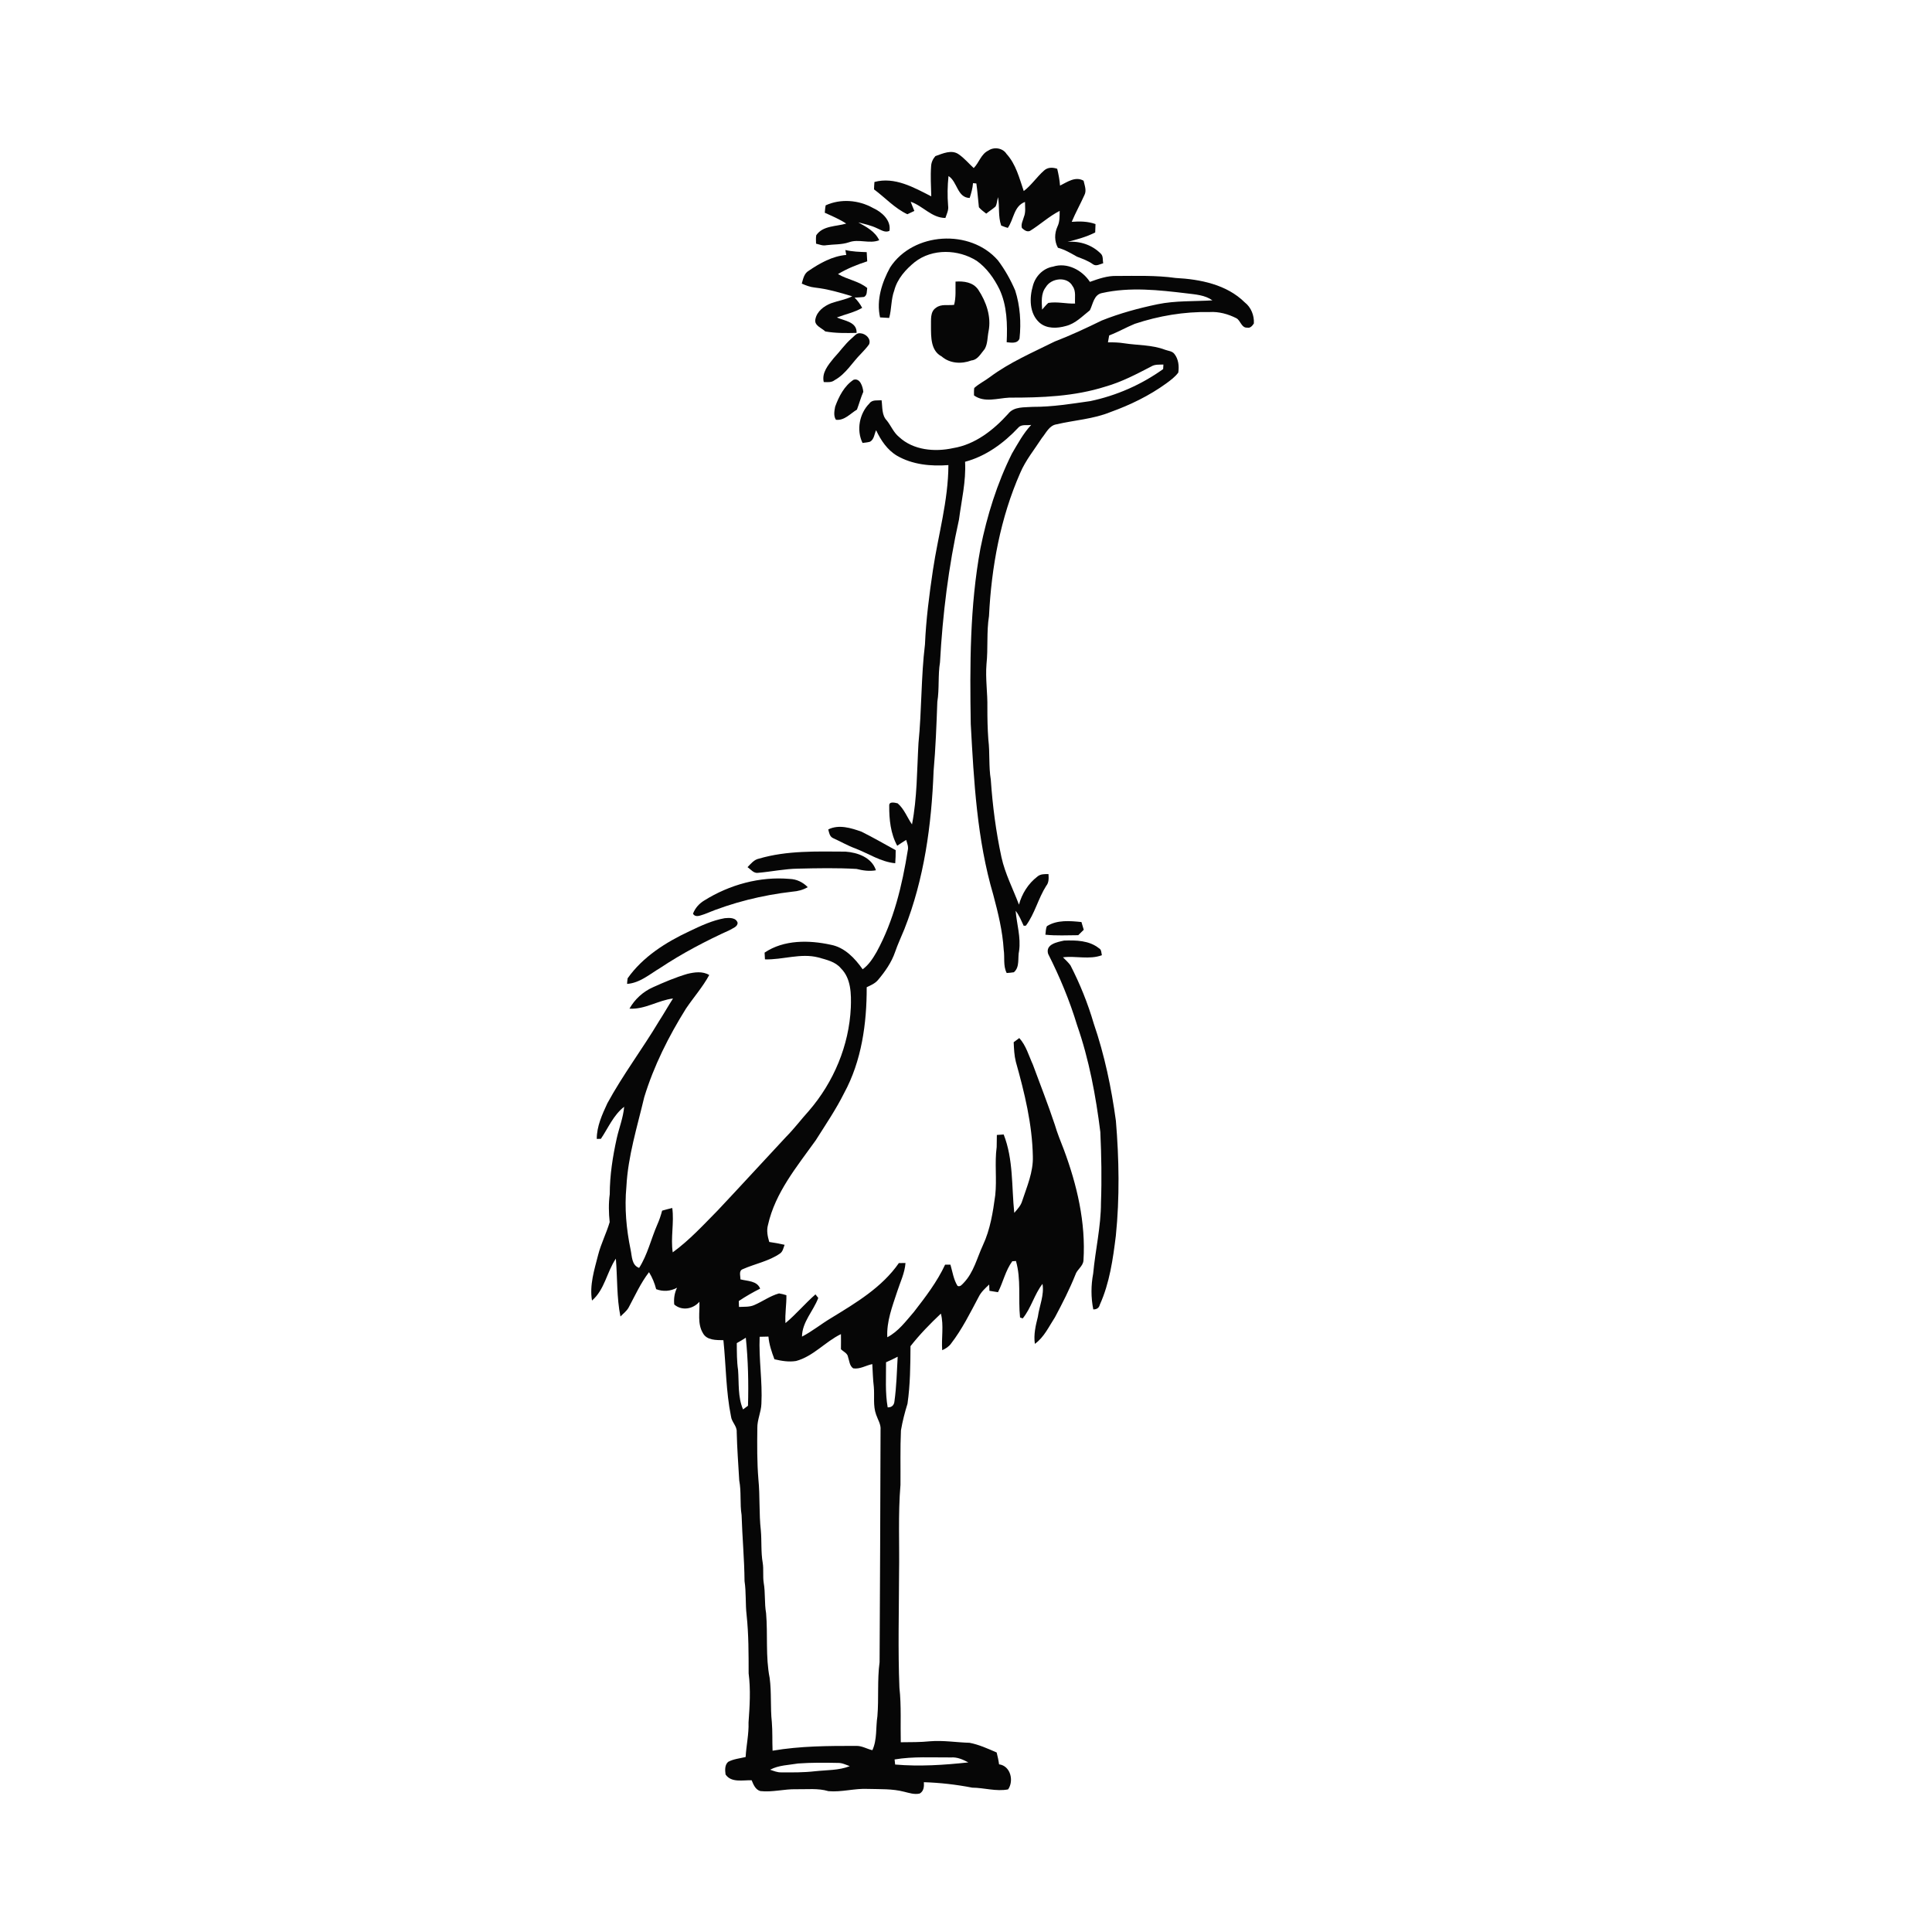 <svg xmlns="http://www.w3.org/2000/svg" width="1024pt" height="1024pt" viewBox="0 0 1024 1024" version="1.1">
<g id="#ffffffff">
<path fill="#ffffff" opacity="0" d=" M 0.00 0.00 L 1024.00 0.00 L 1024.00 1024.00 L 0.00 1024.00 L 0.00 0.00 M 523.84 79.81 C 519.96 81.63 518.97 86.21 516.09 89.07 C 513.45 86.66 511.14 83.85 508.18 81.82 C 504.39 79.09 499.65 81.40 495.78 82.74 C 494.47 84.20 493.58 86.10 493.51 88.09 C 493.11 93.41 493.46 98.74 493.59 104.07 C 484.39 99.36 474.15 93.55 463.47 96.45 C 463.36 97.75 463.28 99.06 463.25 100.37 C 469.15 104.75 474.19 110.39 480.92 113.55 C 482.15 112.97 483.39 112.39 484.63 111.80 C 483.97 110.18 483.29 108.57 482.68 106.93 C 489.15 109.11 493.82 115.50 501.07 115.53 C 501.78 113.43 502.89 111.33 502.52 109.04 C 502.08 103.80 502.18 98.53 502.73 93.31 C 507.47 96.27 507.33 104.78 513.95 104.93 C 514.78 102.37 515.52 99.77 515.72 97.07 C 516.17 97.11 517.05 97.20 517.49 97.24 C 518.10 101.43 518.35 105.65 518.84 109.85 C 519.94 111.17 521.36 112.17 522.72 113.23 C 524.32 111.92 526.10 110.84 527.65 109.47 C 528.47 107.94 528.49 106.13 528.97 104.48 C 529.87 109.47 528.93 114.71 530.66 119.55 C 531.80 120.03 532.96 120.44 534.15 120.79 C 537.38 116.27 537.32 109.22 543.27 107.03 C 543.25 109.67 543.75 112.44 542.69 114.96 C 542.20 116.88 541.01 118.82 541.64 120.85 C 542.82 121.89 544.19 123.07 545.88 122.40 C 551.28 119.09 555.97 114.67 561.64 111.78 C 561.61 114.63 561.75 117.57 560.43 120.19 C 558.84 123.78 558.82 127.85 560.72 131.32 C 564.36 132.28 567.58 134.21 570.83 136.04 C 573.73 137.16 576.70 138.19 579.26 140.04 C 580.94 141.32 583.01 140.01 584.74 139.51 C 584.36 137.88 584.81 135.85 583.55 134.55 C 578.95 129.83 572.32 127.59 565.79 128.22 C 570.79 126.89 575.86 125.59 580.48 123.20 C 580.55 121.72 580.61 120.24 580.64 118.76 C 576.58 117.30 572.28 117.24 568.04 117.57 C 570.05 112.77 572.59 108.21 574.73 103.47 C 576.05 101.00 574.86 98.28 574.32 95.78 C 569.95 93.30 565.72 96.47 561.84 98.37 C 561.62 95.35 561.05 92.39 560.34 89.46 C 557.98 88.64 555.33 88.59 553.39 90.37 C 549.54 93.74 546.72 98.14 542.61 101.26 C 540.25 94.41 538.50 87.05 533.46 81.56 C 531.49 78.40 526.82 77.72 523.84 79.81 M 437.63 108.83 C 437.34 110.12 437.27 111.45 437.15 112.76 C 441.01 114.52 444.95 116.15 448.51 118.50 C 443.13 120.13 436.17 119.50 432.63 124.68 C 432.36 126.16 432.50 127.66 432.53 129.15 C 434.30 129.54 436.07 130.40 437.93 129.97 C 441.93 129.44 446.06 129.74 449.94 128.42 C 455.20 126.48 460.76 129.38 466.00 127.33 C 463.84 122.68 459.16 120.23 454.88 117.87 C 458.26 118.73 461.71 119.46 464.87 120.99 C 466.93 121.83 469.15 123.51 471.43 122.35 C 472.39 116.73 467.33 112.32 462.68 110.22 C 455.10 105.98 445.61 105.20 437.63 108.83 M 471.79 141.73 C 467.41 149.68 464.38 159.15 466.45 168.23 C 468.05 168.33 469.66 168.43 471.28 168.52 C 472.61 163.73 472.23 158.65 473.97 153.96 C 475.58 147.77 480.02 142.82 484.87 138.89 C 494.19 131.61 507.97 132.08 517.72 138.27 C 523.00 142.05 526.86 147.52 529.72 153.29 C 533.81 162.05 533.98 171.91 533.56 181.39 C 535.95 181.60 539.20 182.30 540.36 179.48 C 541.29 170.96 540.69 162.15 538.07 153.95 C 535.65 148.32 532.63 142.91 528.94 138.02 C 514.34 121.16 484.00 122.98 471.79 141.73 M 448.06 132.51 C 448.18 133.16 448.41 134.46 448.53 135.12 C 441.18 135.75 434.55 139.47 428.58 143.55 C 426.17 144.96 425.66 147.86 424.96 150.32 C 427.17 151.31 429.46 152.16 431.89 152.41 C 438.65 153.19 445.22 155.06 451.71 157.06 C 448.15 158.82 444.20 159.41 440.50 160.73 C 436.74 162.21 433.00 164.97 432.18 169.16 C 431.38 172.55 435.45 173.76 437.43 175.67 C 442.89 176.65 448.48 176.56 454.01 176.44 C 454.26 170.57 447.60 170.08 443.56 168.27 C 448.02 166.56 452.80 165.61 456.97 163.17 C 455.92 161.16 454.54 159.36 452.96 157.75 C 454.62 157.65 456.29 157.60 457.96 157.39 C 459.75 156.43 459.34 154.33 459.65 152.65 C 455.10 148.92 449.11 148.22 444.16 145.26 C 449.03 142.35 454.26 140.25 459.64 138.51 C 459.58 136.88 459.48 135.26 459.37 133.64 C 455.57 133.50 451.76 133.40 448.06 132.51 M 547.47 151.40 C 545.53 157.88 545.53 166.20 550.99 171.04 C 554.83 174.37 560.41 174.09 565.01 172.77 C 570.04 171.50 573.70 167.56 577.65 164.46 C 579.34 161.17 579.72 156.10 584.19 155.30 C 598.91 152.02 614.16 153.71 628.97 155.49 C 633.65 156.07 638.64 156.36 642.62 159.20 C 632.92 159.80 623.08 159.28 613.51 161.26 C 603.44 163.36 593.50 166.06 583.95 169.88 C 575.76 173.88 567.50 177.75 558.99 181.02 C 547.35 186.83 535.24 191.98 524.74 199.80 C 522.03 201.87 518.89 203.35 516.37 205.65 C 516.17 206.95 516.23 208.27 516.24 209.58 C 521.77 213.58 528.79 211.04 534.98 210.75 C 552.09 210.80 569.46 210.13 585.88 204.91 C 594.43 202.48 602.32 198.33 610.17 194.25 C 612.10 193.03 614.45 193.31 616.63 193.22 C 616.60 193.82 616.53 195.02 616.49 195.62 C 604.98 203.88 591.73 209.70 577.85 212.60 C 567.77 214.03 557.67 215.70 547.46 215.64 C 542.95 216.02 537.46 215.33 534.34 219.34 C 526.61 227.90 516.89 235.58 505.22 237.50 C 495.46 239.65 484.04 238.67 476.45 231.54 C 473.61 229.22 472.29 225.71 470.06 222.91 C 467.26 220.08 467.77 215.78 467.26 212.15 C 465.10 212.36 462.30 211.71 460.85 213.79 C 455.50 219.11 453.82 227.97 457.16 234.77 C 458.49 234.58 459.85 234.52 461.15 234.11 C 463.30 232.91 463.42 230.07 464.35 228.02 C 466.85 233.33 470.28 238.50 475.44 241.55 C 483.64 246.30 493.38 247.21 502.67 246.51 C 502.62 265.33 497.26 283.54 494.49 302.03 C 492.54 315.15 490.82 328.31 490.25 341.57 C 488.14 358.96 488.55 376.51 486.81 393.92 C 485.98 408.27 486.14 422.79 483.38 436.95 C 480.80 433.26 479.27 428.79 475.78 425.79 C 474.33 425.45 471.14 424.58 471.31 427.06 C 471.25 434.26 472.03 441.87 475.55 448.27 C 477.12 447.22 478.67 446.14 480.29 445.17 C 480.83 446.97 481.62 448.83 481.13 450.75 C 478.16 469.29 473.72 487.91 464.65 504.51 C 462.67 507.94 460.50 511.38 457.23 513.74 C 453.08 507.87 447.72 502.13 440.33 500.74 C 428.76 498.21 415.43 498.04 405.25 504.91 C 405.30 505.80 405.39 507.59 405.44 508.49 C 414.88 508.77 424.35 505.05 433.75 507.47 C 437.99 508.69 442.76 509.66 445.72 513.25 C 451.15 518.64 451.20 526.92 450.95 534.04 C 450.04 554.14 441.85 573.57 428.75 588.75 C 424.62 593.30 420.94 598.24 416.60 602.60 C 404.53 615.53 392.61 628.59 380.48 641.47 C 372.83 649.23 365.41 657.34 356.56 663.77 C 355.38 655.95 357.39 648.07 356.31 640.26 C 354.50 640.67 352.72 641.18 350.94 641.67 C 350.26 644.24 349.42 646.78 348.32 649.21 C 345.04 656.77 343.22 664.99 338.75 672.01 C 334.77 670.59 334.99 665.87 334.25 662.45 C 331.97 651.47 330.94 640.18 332.00 628.99 C 332.82 612.79 337.76 597.22 341.46 581.54 C 346.54 564.92 354.41 549.26 363.60 534.55 C 367.64 528.59 372.46 523.13 375.91 516.78 C 372.40 514.65 368.12 515.26 364.34 516.17 C 358.08 518.01 352.06 520.57 346.12 523.25 C 340.87 525.57 336.44 529.61 333.63 534.60 C 341.75 535.13 348.81 530.19 356.71 529.22 C 354.17 533.18 351.86 537.29 349.30 541.24 C 340.50 555.96 330.12 569.69 321.91 584.77 C 319.16 590.73 316.28 596.95 316.30 603.65 C 316.85 603.64 317.94 603.61 318.48 603.60 C 322.41 597.80 325.13 591.01 330.82 586.61 C 330.34 592.35 328.14 597.74 326.89 603.33 C 324.74 613.05 323.20 622.94 323.18 632.92 C 322.52 637.85 322.63 642.82 323.14 647.75 C 321.40 653.66 318.53 659.19 317.01 665.18 C 315.01 673.05 312.38 681.11 313.77 689.32 C 320.51 683.53 321.61 674.20 326.42 667.11 C 327.28 677.33 326.81 687.69 328.85 697.78 C 330.32 696.24 332.11 694.94 333.17 693.06 C 336.59 686.70 339.56 680.04 343.99 674.28 C 345.72 677.08 346.96 680.10 347.78 683.29 C 351.50 684.69 355.35 684.40 358.85 682.53 C 357.49 685.30 357.04 688.35 357.36 691.41 C 361.44 694.93 367.31 693.84 370.70 689.97 C 370.96 695.48 369.54 701.57 372.55 706.56 C 374.60 710.45 379.61 710.26 383.42 710.33 C 384.82 723.79 384.74 737.44 387.45 750.75 C 387.80 753.75 390.68 755.84 390.47 758.99 C 390.67 767.56 391.31 776.10 391.81 784.66 C 392.98 790.72 392.09 796.93 393.06 803.02 C 393.42 814.70 394.52 826.33 394.62 838.02 C 395.54 843.99 395.02 850.03 395.72 856.02 C 396.82 866.28 396.78 876.61 396.79 886.91 C 397.92 895.55 397.36 904.27 396.74 912.93 C 396.95 919.09 395.54 925.12 395.20 931.25 C 392.09 932.01 388.77 932.28 385.92 933.83 C 384.06 935.53 384.26 938.22 384.56 940.50 C 387.58 945.03 393.81 943.41 398.39 943.58 C 399.32 945.83 400.37 948.55 402.98 949.30 C 409.35 950.03 415.61 948.18 421.98 948.33 C 427.68 948.43 433.53 947.69 439.09 949.35 C 446.10 949.97 452.98 947.81 460.00 948.16 C 466.41 948.35 472.94 948.02 479.21 949.66 C 481.88 950.30 484.69 951.27 487.46 950.61 C 489.68 949.34 489.82 946.87 489.67 944.60 C 498.26 944.87 506.83 945.85 515.27 947.49 C 521.62 947.54 528.00 949.64 534.32 948.42 C 537.49 943.87 535.64 935.94 529.52 935.13 C 529.25 933.00 528.76 930.92 528.25 928.85 C 523.60 926.83 518.91 924.69 513.91 923.72 C 506.92 923.52 499.96 922.33 492.95 922.91 C 487.79 923.45 482.60 923.36 477.43 923.43 C 477.19 913.80 477.78 904.13 476.71 894.54 C 475.90 874.37 476.47 854.17 476.52 833.99 C 476.79 818.33 475.95 802.62 477.27 787.01 C 477.35 777.39 477.09 767.76 477.52 758.14 C 478.33 753.35 479.55 748.63 480.99 744.00 C 482.45 733.91 482.52 723.68 482.58 713.50 C 487.44 707.31 492.97 701.63 498.69 696.24 C 500.33 702.56 498.88 709.18 499.39 715.64 C 501.20 714.82 502.92 713.76 504.09 712.11 C 509.94 704.53 514.19 695.90 518.67 687.48 C 519.95 684.81 522.17 682.81 524.29 680.83 C 524.32 681.93 524.36 683.04 524.42 684.16 C 525.92 684.43 527.43 684.68 528.96 684.89 C 531.70 679.52 532.92 673.43 536.53 668.49 C 537.02 668.46 538.00 668.39 538.48 668.36 C 541.29 678.12 539.61 688.35 540.64 698.29 C 541.00 698.41 541.71 698.66 542.07 698.78 C 546.57 693.26 548.19 686.08 552.55 680.48 C 553.55 686.47 550.88 692.10 550.09 697.92 C 548.91 702.62 547.77 707.40 548.50 712.28 C 553.43 708.74 555.92 703.11 559.15 698.18 C 563.07 690.85 566.85 683.43 569.95 675.71 C 570.83 672.81 574.07 671.20 574.26 668.03 C 575.53 647.98 570.85 628.11 563.90 609.42 C 562.21 605.03 560.40 600.68 559.08 596.16 C 555.52 585.43 551.37 574.92 547.46 564.31 C 545.26 559.51 543.87 554.18 540.24 550.19 C 539.24 550.92 538.25 551.65 537.27 552.40 C 537.43 555.88 537.57 559.39 538.42 562.78 C 543.02 579.15 547.13 595.90 547.43 612.99 C 547.68 621.22 544.31 628.86 541.79 636.52 C 541.07 639.02 539.24 640.92 537.58 642.84 C 536.13 628.94 537.17 614.56 531.97 601.30 C 530.75 601.37 529.55 601.45 528.35 601.55 C 528.28 603.68 528.34 605.81 528.26 607.95 C 527.11 616.42 528.42 624.99 527.50 633.48 C 526.28 642.50 524.86 651.65 520.97 659.97 C 517.84 666.71 516.10 674.38 510.83 679.89 C 509.92 680.78 509.00 682.20 507.52 681.56 C 505.39 678.16 504.87 674.09 503.75 670.31 C 503.05 670.31 501.64 670.30 500.93 670.29 C 496.69 679.40 490.51 687.45 484.38 695.36 C 480.14 700.24 476.16 705.72 470.29 708.77 C 469.84 700.38 472.95 692.44 475.51 684.61 C 477.12 679.60 479.55 674.74 479.93 669.42 C 478.75 669.41 477.58 669.42 476.42 669.45 C 467.49 682.34 453.69 690.53 440.58 698.55 C 435.30 701.68 430.53 705.61 425.07 708.44 C 425.15 700.63 431.11 694.89 433.70 687.92 C 433.33 687.46 432.59 686.52 432.21 686.05 C 426.68 690.88 421.97 696.56 416.32 701.27 C 415.99 696.33 416.90 691.42 416.81 686.49 C 415.53 686.06 414.23 685.74 412.91 685.54 C 408.21 686.81 404.25 689.79 399.81 691.69 C 397.26 692.85 394.40 692.54 391.68 692.71 C 391.66 691.66 391.62 690.61 391.57 689.57 C 395.20 687.14 398.99 684.96 402.90 683.00 C 401.26 678.78 396.13 679.06 392.44 678.08 C 392.52 676.25 391.40 673.55 393.67 672.69 C 400.18 669.80 407.46 668.51 413.41 664.39 C 414.95 663.35 415.23 661.37 415.85 659.77 C 413.16 659.14 410.44 658.67 407.72 658.27 C 406.85 655.35 406.19 652.25 407.05 649.24 C 410.88 632.09 422.38 618.33 432.36 604.38 C 437.54 596.16 443.04 588.10 447.38 579.40 C 456.69 562.33 459.42 542.44 459.37 523.25 C 461.51 522.22 463.82 521.28 465.38 519.39 C 469.12 514.95 472.54 510.08 474.43 504.54 C 475.84 500.42 477.71 496.49 479.34 492.46 C 489.86 465.86 493.74 437.17 494.82 408.76 C 495.90 396.53 496.36 384.27 496.80 372.00 C 497.93 365.05 497.08 357.97 498.22 351.03 C 499.61 325.63 502.74 300.26 508.28 275.40 C 509.61 265.21 512.07 255.09 511.51 244.75 C 522.51 241.84 532.00 234.89 539.70 226.69 C 541.37 224.70 544.30 225.60 546.57 225.21 C 542.36 229.70 539.45 235.15 536.35 240.41 C 528.45 256.24 523.16 273.28 519.66 290.59 C 513.99 321.27 514.02 352.62 514.52 383.72 C 516.18 414.12 517.81 444.89 526.46 474.29 C 529.00 483.82 531.39 493.47 531.98 503.36 C 532.61 507.47 531.60 511.86 533.57 515.72 C 534.83 515.60 536.11 515.56 537.37 515.32 C 540.66 512.51 539.29 507.71 540.14 503.95 C 541.14 496.79 538.90 489.81 538.31 482.75 C 540.19 485.13 541.30 487.96 542.58 490.68 C 542.87 490.66 543.46 490.63 543.75 490.62 C 548.47 484.25 550.26 476.22 554.51 469.53 C 555.99 467.77 555.85 465.44 555.73 463.30 C 553.66 463.26 551.42 463.18 549.77 464.66 C 544.99 468.32 541.63 473.70 540.07 479.49 C 536.92 471.13 532.72 463.12 530.79 454.34 C 527.87 440.80 526.08 427.02 525.14 413.21 C 523.98 406.19 524.71 399.04 523.84 392.00 C 523.43 386.34 523.31 380.67 523.33 375.00 C 523.48 367.32 522.23 359.68 522.86 352.00 C 523.76 343.53 522.83 334.93 524.19 326.50 C 525.47 300.57 530.23 274.52 540.74 250.65 C 543.59 243.94 548.27 238.26 552.20 232.18 C 554.44 229.49 556.09 225.52 559.94 224.91 C 569.50 222.67 579.51 222.13 588.67 218.37 C 599.10 214.61 609.19 209.71 618.18 203.19 C 620.47 201.50 622.82 199.78 624.52 197.47 C 625.01 194.12 624.65 190.37 622.48 187.63 C 621.31 186.04 619.17 186.01 617.48 185.37 C 610.55 182.72 603.01 183.06 595.78 181.94 C 592.95 181.48 590.08 181.41 587.23 181.46 C 587.45 180.24 587.67 179.01 587.89 177.78 C 592.54 176.02 596.87 173.52 601.47 171.63 C 614.20 167.41 627.62 165.13 641.04 165.39 C 646.00 165.09 650.92 166.43 655.31 168.67 C 657.59 169.91 657.94 173.81 661.01 173.66 C 662.65 174.07 663.77 172.67 664.57 171.46 C 664.84 167.27 663.11 162.86 659.74 160.27 C 650.18 150.77 636.08 148.01 623.11 147.33 C 612.79 145.88 602.32 146.24 591.92 146.26 C 586.97 146.09 582.26 147.76 577.68 149.40 C 573.59 143.15 565.54 138.90 558.10 141.33 C 552.90 142.19 548.81 146.38 547.47 151.40 M 506.45 149.25 C 506.36 153.37 506.78 157.55 505.69 161.58 C 502.49 162.00 498.89 160.99 496.12 163.11 C 492.83 165.23 493.56 169.65 493.44 173.00 C 493.47 178.63 493.27 185.88 499.07 188.90 C 503.41 192.70 509.61 193.03 514.85 191.05 C 518.31 190.70 519.86 187.34 521.90 185.00 C 523.54 182.19 523.31 178.74 523.95 175.63 C 525.51 167.89 522.72 159.91 518.47 153.51 C 515.76 149.58 510.85 148.93 506.45 149.25 M 451.34 179.38 C 447.76 182.48 445.09 186.42 441.86 189.85 C 438.97 193.43 435.45 197.55 436.61 202.50 C 438.58 202.54 440.74 202.82 442.39 201.47 C 448.36 198.20 451.71 192.08 456.41 187.42 C 457.86 185.81 459.43 184.27 460.65 182.47 C 461.80 179.53 458.80 176.80 456.05 176.65 C 453.97 176.29 452.76 178.26 451.34 179.38 M 452.41 201.29 C 447.49 204.52 444.62 210.13 442.65 215.54 C 442.23 217.78 441.69 220.48 443.07 222.49 C 447.55 223.03 450.69 219.19 454.20 217.10 C 455.38 213.97 456.24 210.73 457.57 207.66 C 457.31 205.01 455.91 200.23 452.41 201.29 M 439.01 439.61 C 439.40 441.32 439.74 443.42 441.56 444.23 C 445.47 445.98 449.19 448.16 453.23 449.65 C 460.30 452.35 466.78 456.80 474.49 457.54 C 474.69 455.23 474.73 452.92 474.73 450.61 C 468.71 447.31 462.75 443.86 456.60 440.81 C 451.08 438.84 444.60 436.83 439.01 439.61 M 402.30 455.09 C 399.65 455.61 397.97 457.81 396.20 459.62 C 397.98 460.81 399.50 463.06 401.93 462.60 C 408.96 462.00 415.93 460.48 423.01 460.40 C 433.33 460.16 443.67 459.95 453.97 460.55 C 457.34 461.40 460.79 461.92 464.26 461.26 C 462.07 454.49 454.53 451.81 448.07 451.38 C 432.78 451.30 417.12 450.74 402.30 455.09 M 373.29 477.27 C 370.58 478.88 368.41 481.33 367.30 484.30 C 368.72 486.61 371.39 485.08 373.37 484.53 C 388.23 478.34 404.01 474.44 419.99 472.60 C 422.84 472.39 425.64 471.68 428.11 470.21 C 425.54 467.57 422.25 465.98 418.56 465.85 C 402.78 464.45 386.67 468.90 373.29 477.27 M 365.39 493.58 C 352.92 499.42 340.73 507.10 332.66 518.51 C 332.51 519.49 332.41 520.49 332.37 521.49 C 339.15 521.01 344.37 516.32 349.95 513.01 C 361.66 505.22 374.15 498.69 386.93 492.88 C 388.44 491.90 390.87 491.27 390.97 489.14 C 390.11 486.23 386.54 486.42 384.13 486.66 C 377.52 487.82 371.40 490.71 365.39 493.58 M 554.91 490.86 C 554.20 492.26 554.33 493.90 554.08 495.41 C 559.86 496.03 565.69 495.69 571.49 495.67 C 572.45 494.70 573.42 493.75 574.41 492.80 C 574.00 491.43 573.60 490.06 573.19 488.70 C 567.07 488.08 560.38 487.46 554.91 490.86 M 555.54 505.59 C 561.68 517.72 566.93 530.33 570.88 543.36 C 577.26 561.66 580.80 580.80 583.20 599.99 C 583.76 612.46 584.00 624.96 583.54 637.45 C 583.54 650.09 580.57 662.46 579.41 675.02 C 578.22 681.27 578.21 687.76 579.46 694.01 C 581.33 694.05 582.49 693.22 582.93 691.51 C 588.12 679.99 589.89 667.41 591.42 654.98 C 593.48 634.75 593.13 614.32 591.45 594.07 C 589.06 576.55 585.43 559.16 579.68 542.42 C 576.57 531.80 572.43 521.51 567.37 511.67 C 566.22 510.08 564.75 508.77 563.39 507.39 C 570.25 506.55 577.41 508.74 584.02 506.29 C 583.68 504.98 583.87 503.28 582.46 502.59 C 577.29 498.43 570.30 498.30 563.99 498.53 C 560.35 499.32 553.99 500.45 555.54 505.59 Z" />
<path fill="#ffffff" opacity="0" d=" M 554.29 152.21 C 557.09 147.34 565.65 146.31 568.48 151.63 C 570.45 154.28 569.58 157.82 569.80 160.90 C 565.07 161.05 560.34 159.77 555.64 160.55 C 554.41 161.61 553.43 162.92 552.34 164.10 C 552.14 160.09 551.63 155.60 554.29 152.21 Z" />
<path fill="#ffffff" opacity="0" d=" M 421.95 721.35 C 431.10 718.88 437.38 711.14 445.72 707.11 C 445.81 709.77 445.71 712.44 445.71 715.11 C 447.01 716.43 449.22 717.21 449.49 719.28 C 450.20 721.33 450.25 723.91 452.22 725.25 C 455.77 725.82 458.95 723.69 462.34 723.00 C 462.57 727.00 462.65 731.01 463.14 735.00 C 463.59 739.91 462.63 745.04 464.36 749.78 C 465.26 752.46 467.01 754.96 466.71 757.93 C 466.64 798.95 466.38 839.97 466.20 881.00 C 464.91 890.50 465.83 900.11 465.04 909.64 C 464.11 915.63 464.98 921.98 462.38 927.64 C 459.54 927.00 456.96 925.34 454.00 925.36 C 439.11 925.35 424.18 925.39 409.48 927.91 C 409.26 922.86 409.50 917.80 409.09 912.77 C 408.24 905.00 408.98 897.12 407.94 889.37 C 405.69 878.04 407.02 866.44 406.04 855.00 C 405.11 849.72 405.71 844.34 404.80 839.07 C 404.22 835.50 404.83 831.87 404.25 828.31 C 403.26 822.64 403.77 816.87 403.26 811.17 C 402.23 802.13 402.87 793.01 401.96 783.97 C 401.23 774.97 401.29 765.94 401.40 756.92 C 401.31 752.49 403.43 748.41 403.56 744.01 C 404.17 732.15 402.12 720.38 402.63 708.52 C 404.18 708.47 405.74 708.44 407.29 708.42 C 407.64 712.58 409.00 716.55 410.47 720.44 C 414.20 721.32 418.11 721.98 421.95 721.35 Z" />
<path fill="#ffffff" opacity="0" d=" M 390.51 711.88 C 392.14 710.99 393.73 710.02 395.30 709.01 C 396.52 720.99 396.81 733.05 396.45 745.08 C 395.79 745.57 394.48 746.54 393.83 747.02 C 391.00 740.40 391.72 733.18 391.20 726.19 C 390.49 721.45 390.56 716.65 390.51 711.88 Z" />
<path fill="#ffffff" opacity="0" d=" M 469.62 722.03 C 471.71 721.13 473.77 720.15 475.79 719.09 C 475.37 726.94 475.16 734.83 474.09 742.62 C 473.91 744.74 472.70 746.00 470.49 745.94 C 469.09 738.05 469.68 730.00 469.62 722.03 Z" />
<path fill="#ffffff" opacity="0" d=" M 474.15 932.55 C 484.03 930.88 494.12 931.55 504.11 931.48 C 507.40 931.23 510.41 932.62 513.25 934.11 C 500.38 935.51 487.39 936.36 474.45 935.24 C 474.37 934.57 474.22 933.22 474.15 932.55 Z" />
<path fill="#ffffff" opacity="0" d=" M 408.18 937.99 C 412.77 935.54 418.03 935.54 423.03 934.68 C 430.01 934.18 437.02 934.24 444.02 934.38 C 446.28 934.30 448.33 935.34 450.40 936.11 C 444.53 938.40 438.15 938.13 432.00 938.79 C 426.03 939.49 420.02 939.44 414.03 939.39 C 411.97 939.45 410.07 938.62 408.18 937.99 Z" />
</g>
<g id="#060606ff">
<path fill="#060606" opacity="1.00" d=" M 523.84 79.81 C 526.82 77.72 531.49 78.40 533.46 81.56 C 538.50 87.05 540.25 94.41 542.61 101.26 C 546.72 98.14 549.54 93.74 553.39 90.37 C 555.33 88.59 557.98 88.64 560.34 89.46 C 561.05 92.39 561.62 95.35 561.84 98.37 C 565.72 96.47 569.95 93.30 574.32 95.78 C 574.86 98.28 576.05 101.00 574.73 103.47 C 572.59 108.21 570.05 112.77 568.04 117.57 C 572.28 117.24 576.58 117.30 580.64 118.76 C 580.61 120.24 580.55 121.72 580.48 123.20 C 575.86 125.59 570.79 126.89 565.79 128.22 C 572.32 127.59 578.95 129.83 583.55 134.55 C 584.81 135.85 584.36 137.88 584.74 139.51 C 583.01 140.01 580.94 141.32 579.26 140.04 C 576.70 138.19 573.73 137.16 570.83 136.04 C 567.58 134.21 564.36 132.28 560.72 131.32 C 558.82 127.85 558.84 123.78 560.43 120.19 C 561.75 117.57 561.61 114.63 561.64 111.78 C 555.97 114.67 551.28 119.09 545.88 122.40 C 544.19 123.07 542.82 121.89 541.64 120.85 C 541.01 118.82 542.20 116.88 542.69 114.96 C 543.75 112.44 543.25 109.67 543.27 107.03 C 537.32 109.22 537.38 116.27 534.15 120.79 C 532.96 120.44 531.80 120.03 530.66 119.55 C 528.93 114.71 529.87 109.47 528.97 104.48 C 528.49 106.13 528.47 107.94 527.65 109.47 C 526.10 110.84 524.32 111.92 522.72 113.23 C 521.36 112.17 519.94 111.17 518.84 109.85 C 518.35 105.65 518.10 101.43 517.49 97.24 C 517.05 97.20 516.17 97.11 515.72 97.07 C 515.52 99.77 514.78 102.37 513.95 104.93 C 507.33 104.78 507.47 96.27 502.73 93.31 C 502.18 98.53 502.08 103.80 502.52 109.04 C 502.89 111.33 501.78 113.43 501.07 115.53 C 493.82 115.50 489.15 109.11 482.68 106.93 C 483.29 108.57 483.97 110.18 484.63 111.80 C 483.39 112.39 482.15 112.97 480.92 113.55 C 474.19 110.39 469.15 104.75 463.25 100.37 C 463.28 99.06 463.36 97.75 463.47 96.45 C 474.15 93.55 484.39 99.36 493.59 104.07 C 493.46 98.74 493.11 93.41 493.51 88.09 C 493.58 86.10 494.47 84.20 495.78 82.74 C 499.65 81.40 504.39 79.09 508.18 81.82 C 511.14 83.85 513.45 86.66 516.09 89.07 C 518.97 86.21 519.96 81.63 523.84 79.81 Z" />
<path fill="#060606" opacity="1.00" d=" M 437.63 108.83 C 445.61 105.20 455.10 105.98 462.68 110.22 C 467.33 112.32 472.39 116.73 471.43 122.35 C 469.15 123.51 466.93 121.83 464.87 120.99 C 461.71 119.46 458.26 118.73 454.88 117.87 C 459.16 120.23 463.84 122.68 466.00 127.33 C 460.76 129.38 455.20 126.48 449.94 128.42 C 446.06 129.74 441.93 129.44 437.93 129.97 C 436.07 130.40 434.30 129.54 432.53 129.15 C 432.50 127.66 432.36 126.16 432.63 124.68 C 436.17 119.50 443.13 120.13 448.51 118.50 C 444.95 116.15 441.01 114.52 437.15 112.76 C 437.27 111.45 437.34 110.12 437.63 108.83 Z" />
<path fill="#060606" opacity="1.00" d=" M 471.79 141.73 C 484.00 122.98 514.34 121.16 528.94 138.02 C 532.63 142.91 535.65 148.32 538.07 153.95 C 540.69 162.15 541.29 170.96 540.36 179.48 C 539.20 182.30 535.95 181.60 533.56 181.39 C 533.98 171.91 533.81 162.05 529.72 153.29 C 526.86 147.52 523.00 142.05 517.72 138.27 C 507.97 132.08 494.19 131.61 484.87 138.89 C 480.02 142.82 475.58 147.77 473.97 153.96 C 472.23 158.65 472.61 163.73 471.28 168.52 C 469.66 168.43 468.05 168.33 466.45 168.23 C 464.38 159.15 467.41 149.68 471.79 141.73 Z" />
<path fill="#060606" opacity="1.00" d=" M 448.06 132.51 C 451.76 133.40 455.57 133.50 459.37 133.64 C 459.48 135.26 459.58 136.88 459.64 138.51 C 454.26 140.25 449.03 142.35 444.16 145.26 C 449.11 148.22 455.10 148.92 459.65 152.65 C 459.34 154.33 459.75 156.43 457.96 157.39 C 456.29 157.60 454.62 157.65 452.96 157.75 C 454.54 159.36 455.92 161.16 456.97 163.17 C 452.80 165.61 448.02 166.56 443.56 168.27 C 447.60 170.08 454.26 170.57 454.01 176.44 C 448.48 176.56 442.89 176.65 437.43 175.67 C 435.45 173.76 431.38 172.55 432.18 169.16 C 433.00 164.97 436.74 162.21 440.50 160.73 C 444.20 159.41 448.15 158.82 451.71 157.06 C 445.22 155.06 438.65 153.19 431.89 152.41 C 429.46 152.16 427.17 151.31 424.96 150.32 C 425.66 147.86 426.17 144.96 428.58 143.55 C 434.55 139.47 441.18 135.75 448.53 135.12 C 448.41 134.46 448.18 133.16 448.06 132.51 Z" />
<path fill="#060606" opacity="1.00" d=" M 547.47 151.40 C 548.81 146.38 552.90 142.19 558.10 141.33 C 565.54 138.90 573.59 143.15 577.68 149.40 C 582.26 147.76 586.97 146.09 591.92 146.26 C 602.32 146.24 612.79 145.88 623.11 147.33 C 636.08 148.01 650.18 150.77 659.74 160.27 C 663.11 162.86 664.84 167.27 664.57 171.46 C 663.77 172.67 662.65 174.07 661.01 173.66 C 657.94 173.81 657.59 169.91 655.31 168.67 C 650.92 166.43 646.00 165.09 641.04 165.39 C 627.62 165.13 614.20 167.41 601.47 171.63 C 596.87 173.52 592.54 176.02 587.89 177.78 C 587.67 179.01 587.45 180.24 587.23 181.46 C 590.08 181.41 592.95 181.48 595.78 181.94 C 603.01 183.06 610.55 182.72 617.48 185.37 C 619.17 186.01 621.31 186.04 622.48 187.63 C 624.65 190.37 625.01 194.12 624.52 197.47 C 622.82 199.78 620.47 201.50 618.18 203.19 C 609.19 209.71 599.10 214.61 588.67 218.37 C 579.51 222.13 569.50 222.67 559.94 224.91 C 556.09 225.52 554.44 229.49 552.20 232.18 C 548.27 238.26 543.59 243.94 540.74 250.65 C 530.23 274.52 525.47 300.57 524.19 326.50 C 522.83 334.93 523.76 343.53 522.86 352.00 C 522.23 359.68 523.48 367.32 523.33 375.00 C 523.31 380.67 523.43 386.34 523.84 392.00 C 524.71 399.04 523.98 406.19 525.14 413.21 C 526.08 427.02 527.87 440.80 530.79 454.34 C 532.72 463.12 536.92 471.13 540.07 479.49 C 541.63 473.70 544.99 468.32 549.77 464.66 C 551.42 463.18 553.66 463.26 555.73 463.30 C 555.85 465.44 555.99 467.77 554.51 469.53 C 550.26 476.22 548.47 484.25 543.75 490.62 C 543.46 490.63 542.87 490.66 542.58 490.68 C 541.30 487.96 540.19 485.13 538.31 482.75 C 538.90 489.81 541.14 496.79 540.14 503.95 C 539.29 507.71 540.66 512.51 537.37 515.32 C 536.11 515.56 534.83 515.60 533.57 515.72 C 531.60 511.86 532.61 507.47 531.98 503.36 C 531.39 493.47 529.00 483.82 526.46 474.29 C 517.81 444.89 516.18 414.12 514.52 383.72 C 514.02 352.62 513.99 321.27 519.66 290.59 C 523.16 273.28 528.45 256.24 536.35 240.41 C 539.45 235.15 542.36 229.70 546.57 225.21 C 544.30 225.60 541.37 224.70 539.70 226.69 C 532.00 234.89 522.51 241.84 511.51 244.75 C 512.07 255.09 509.61 265.21 508.28 275.40 C 502.74 300.26 499.61 325.63 498.22 351.03 C 497.08 357.97 497.93 365.05 496.80 372.00 C 496.36 384.27 495.90 396.53 494.82 408.76 C 493.74 437.17 489.86 465.86 479.34 492.46 C 477.71 496.49 475.84 500.42 474.43 504.54 C 472.54 510.08 469.12 514.95 465.38 519.39 C 463.82 521.28 461.51 522.22 459.37 523.25 C 459.42 542.44 456.69 562.33 447.38 579.40 C 443.04 588.10 437.54 596.16 432.36 604.38 C 422.38 618.33 410.88 632.09 407.05 649.24 C 406.19 652.25 406.85 655.35 407.72 658.27 C 410.44 658.67 413.16 659.14 415.85 659.77 C 415.23 661.37 414.95 663.35 413.41 664.39 C 407.46 668.51 400.18 669.80 393.67 672.69 C 391.40 673.55 392.52 676.25 392.44 678.08 C 396.13 679.06 401.26 678.78 402.90 683.00 C 398.99 684.96 395.20 687.14 391.57 689.57 C 391.62 690.61 391.66 691.66 391.68 692.71 C 394.40 692.54 397.26 692.85 399.81 691.69 C 404.25 689.79 408.21 686.81 412.91 685.54 C 414.23 685.74 415.53 686.06 416.81 686.49 C 416.90 691.42 415.99 696.33 416.32 701.27 C 421.97 696.56 426.68 690.88 432.21 686.05 C 432.59 686.52 433.33 687.46 433.70 687.92 C 431.11 694.89 425.15 700.63 425.07 708.44 C 430.53 705.61 435.30 701.68 440.58 698.55 C 453.69 690.53 467.49 682.34 476.42 669.45 C 477.58 669.42 478.75 669.41 479.93 669.42 C 479.55 674.74 477.12 679.60 475.51 684.61 C 472.95 692.44 469.84 700.38 470.29 708.77 C 476.16 705.72 480.14 700.24 484.38 695.36 C 490.51 687.45 496.69 679.40 500.93 670.29 C 501.64 670.30 503.05 670.31 503.75 670.31 C 504.87 674.09 505.39 678.16 507.52 681.56 C 509.00 682.20 509.92 680.78 510.83 679.89 C 516.10 674.38 517.84 666.71 520.97 659.97 C 524.86 651.65 526.28 642.50 527.50 633.48 C 528.42 624.99 527.11 616.42 528.26 607.95 C 528.34 605.81 528.28 603.68 528.35 601.55 C 529.55 601.45 530.75 601.37 531.97 601.30 C 537.17 614.56 536.13 628.94 537.58 642.84 C 539.24 640.92 541.07 639.02 541.79 636.52 C 544.31 628.86 547.68 621.22 547.43 612.99 C 547.13 595.90 543.02 579.15 538.42 562.78 C 537.57 559.39 537.43 555.88 537.27 552.40 C 538.25 551.65 539.24 550.92 540.24 550.19 C 543.87 554.18 545.26 559.51 547.46 564.31 C 551.37 574.92 555.52 585.43 559.08 596.16 C 560.40 600.68 562.21 605.03 563.90 609.42 C 570.85 628.11 575.53 647.98 574.26 668.03 C 574.07 671.20 570.83 672.81 569.95 675.71 C 566.85 683.43 563.07 690.85 559.15 698.18 C 555.92 703.11 553.43 708.74 548.50 712.28 C 547.77 707.40 548.91 702.62 550.09 697.92 C 550.88 692.10 553.55 686.47 552.55 680.48 C 548.19 686.08 546.57 693.26 542.07 698.78 C 541.71 698.66 541.00 698.41 540.64 698.29 C 539.61 688.35 541.29 678.12 538.48 668.36 C 538.00 668.39 537.02 668.46 536.53 668.49 C 532.92 673.43 531.70 679.52 528.96 684.89 C 527.43 684.68 525.92 684.43 524.42 684.16 C 524.36 683.04 524.32 681.93 524.29 680.83 C 522.17 682.81 519.95 684.81 518.67 687.48 C 514.19 695.90 509.94 704.53 504.09 712.11 C 502.92 713.76 501.20 714.82 499.39 715.64 C 498.88 709.18 500.33 702.56 498.69 696.24 C 492.97 701.63 487.44 707.31 482.58 713.50 C 482.52 723.68 482.45 733.91 480.99 744.00 C 479.55 748.63 478.33 753.35 477.52 758.14 C 477.09 767.76 477.35 777.39 477.27 787.01 C 475.95 802.62 476.79 818.33 476.52 833.99 C 476.47 854.17 475.90 874.37 476.71 894.54 C 477.78 904.13 477.19 913.80 477.43 923.43 C 482.60 923.36 487.79 923.45 492.95 922.91 C 499.96 922.33 506.92 923.52 513.91 923.72 C 518.91 924.69 523.60 926.83 528.25 928.85 C 528.76 930.92 529.25 933.00 529.52 935.13 C 535.64 935.94 537.49 943.87 534.32 948.42 C 528.00 949.64 521.62 947.54 515.27 947.49 C 506.83 945.85 498.26 944.87 489.67 944.60 C 489.82 946.87 489.68 949.34 487.46 950.61 C 484.69 951.27 481.88 950.30 479.21 949.66 C 472.94 948.02 466.41 948.35 460.00 948.16 C 452.98 947.81 446.10 949.97 439.09 949.35 C 433.53 947.69 427.68 948.43 421.98 948.33 C 415.61 948.18 409.35 950.03 402.98 949.30 C 400.37 948.55 399.32 945.83 398.39 943.58 C 393.81 943.41 387.58 945.03 384.56 940.50 C 384.26 938.22 384.06 935.53 385.92 933.83 C 388.77 932.28 392.09 932.01 395.20 931.25 C 395.54 925.12 396.95 919.09 396.74 912.93 C 397.36 904.27 397.92 895.55 396.79 886.91 C 396.78 876.61 396.82 866.28 395.72 856.02 C 395.02 850.03 395.54 843.99 394.62 838.02 C 394.52 826.33 393.42 814.70 393.06 803.02 C 392.09 796.93 392.98 790.72 391.81 784.66 C 391.31 776.10 390.67 767.56 390.47 758.99 C 390.68 755.84 387.80 753.75 387.45 750.75 C 384.74 737.44 384.82 723.79 383.42 710.33 C 379.61 710.26 374.60 710.45 372.55 706.56 C 369.54 701.57 370.96 695.48 370.70 689.97 C 367.31 693.84 361.44 694.93 357.36 691.41 C 357.04 688.35 357.49 685.30 358.85 682.53 C 355.35 684.40 351.50 684.69 347.78 683.29 C 346.96 680.10 345.72 677.08 343.99 674.28 C 339.56 680.04 336.59 686.70 333.17 693.06 C 332.11 694.94 330.32 696.24 328.85 697.78 C 326.81 687.69 327.28 677.33 326.42 667.11 C 321.61 674.20 320.51 683.53 313.77 689.32 C 312.38 681.11 315.01 673.05 317.01 665.18 C 318.53 659.19 321.40 653.66 323.14 647.75 C 322.63 642.82 322.52 637.85 323.18 632.92 C 323.20 622.94 324.74 613.05 326.89 603.33 C 328.14 597.74 330.34 592.35 330.82 586.61 C 325.13 591.01 322.41 597.80 318.48 603.60 C 317.94 603.61 316.85 603.64 316.30 603.65 C 316.28 596.95 319.16 590.73 321.91 584.77 C 330.12 569.69 340.50 555.96 349.30 541.24 C 351.86 537.29 354.17 533.18 356.71 529.22 C 348.81 530.19 341.75 535.13 333.63 534.60 C 336.44 529.61 340.87 525.57 346.12 523.25 C 352.06 520.57 358.08 518.01 364.34 516.17 C 368.12 515.26 372.40 514.65 375.91 516.78 C 372.46 523.13 367.64 528.59 363.60 534.55 C 354.41 549.26 346.54 564.92 341.46 581.54 C 337.76 597.22 332.82 612.79 332.00 628.99 C 330.94 640.18 331.97 651.47 334.25 662.45 C 334.99 665.87 334.77 670.59 338.75 672.01 C 343.22 664.99 345.04 656.77 348.32 649.21 C 349.42 646.78 350.26 644.24 350.94 641.67 C 352.72 641.18 354.50 640.67 356.31 640.26 C 357.39 648.07 355.38 655.95 356.56 663.77 C 365.41 657.34 372.83 649.23 380.48 641.47 C 392.61 628.59 404.53 615.53 416.60 602.60 C 420.94 598.24 424.62 593.30 428.75 588.75 C 441.85 573.57 450.04 554.14 450.95 534.04 C 451.20 526.92 451.15 518.64 445.72 513.25 C 442.76 509.66 437.99 508.69 433.75 507.47 C 424.35 505.05 414.88 508.77 405.44 508.49 C 405.39 507.59 405.30 505.80 405.25 504.91 C 415.43 498.04 428.76 498.21 440.33 500.74 C 447.72 502.13 453.08 507.87 457.23 513.74 C 460.50 511.38 462.67 507.94 464.65 504.51 C 473.72 487.91 478.16 469.29 481.13 450.75 C 481.62 448.83 480.83 446.97 480.29 445.17 C 478.67 446.14 477.12 447.22 475.55 448.27 C 472.03 441.87 471.25 434.26 471.31 427.06 C 471.14 424.58 474.33 425.45 475.78 425.79 C 479.27 428.79 480.80 433.26 483.38 436.95 C 486.14 422.79 485.98 408.27 486.81 393.92 C 488.55 376.51 488.14 358.96 490.25 341.57 C 490.82 328.31 492.54 315.15 494.49 302.03 C 497.26 283.54 502.62 265.33 502.67 246.51 C 493.38 247.21 483.64 246.30 475.44 241.55 C 470.28 238.50 466.85 233.33 464.35 228.02 C 463.42 230.07 463.30 232.91 461.15 234.11 C 459.85 234.52 458.49 234.58 457.16 234.77 C 453.82 227.97 455.50 219.11 460.85 213.79 C 462.30 211.71 465.10 212.36 467.26 212.15 C 467.77 215.78 467.26 220.08 470.06 222.91 C 472.29 225.71 473.61 229.22 476.45 231.54 C 484.04 238.67 495.46 239.65 505.22 237.50 C 516.89 235.58 526.61 227.90 534.34 219.34 C 537.46 215.33 542.95 216.02 547.46 215.64 C 557.67 215.70 567.77 214.03 577.85 212.60 C 591.73 209.70 604.98 203.88 616.49 195.62 C 616.53 195.02 616.60 193.82 616.63 193.22 C 614.45 193.31 612.10 193.03 610.17 194.25 C 602.32 198.33 594.43 202.48 585.88 204.91 C 569.46 210.13 552.09 210.80 534.98 210.75 C 528.79 211.04 521.77 213.58 516.24 209.58 C 516.23 208.27 516.17 206.95 516.37 205.65 C 518.89 203.35 522.03 201.87 524.74 199.80 C 535.24 191.98 547.35 186.83 558.99 181.02 C 567.50 177.75 575.76 173.88 583.95 169.88 C 593.50 166.06 603.44 163.36 613.51 161.26 C 623.08 159.28 632.92 159.80 642.62 159.20 C 638.64 156.36 633.65 156.07 628.97 155.49 C 614.16 153.71 598.91 152.02 584.19 155.30 C 579.72 156.10 579.34 161.17 577.65 164.46 C 573.70 167.56 570.04 171.50 565.01 172.77 C 560.41 174.09 554.83 174.37 550.99 171.04 C 545.53 166.20 545.53 157.88 547.47 151.40 M 554.29 152.21 C 551.63 155.60 552.14 160.09 552.34 164.10 C 553.43 162.92 554.41 161.61 555.64 160.55 C 560.34 159.77 565.07 161.05 569.80 160.90 C 569.58 157.82 570.45 154.28 568.48 151.63 C 565.65 146.31 557.09 147.34 554.29 152.21 M 421.95 721.35 C 418.11 721.98 414.20 721.32 410.47 720.44 C 409.00 716.55 407.64 712.58 407.29 708.42 C 405.74 708.44 404.18 708.47 402.63 708.52 C 402.12 720.38 404.17 732.15 403.56 744.01 C 403.43 748.41 401.31 752.49 401.40 756.92 C 401.29 765.94 401.23 774.97 401.96 783.97 C 402.87 793.01 402.23 802.13 403.26 811.17 C 403.77 816.87 403.26 822.64 404.25 828.31 C 404.83 831.87 404.22 835.50 404.80 839.07 C 405.71 844.34 405.11 849.72 406.04 855.00 C 407.02 866.44 405.69 878.04 407.94 889.37 C 408.98 897.12 408.24 905.00 409.09 912.77 C 409.50 917.80 409.26 922.86 409.48 927.91 C 424.18 925.39 439.11 925.35 454.00 925.36 C 456.96 925.34 459.54 927.00 462.38 927.64 C 464.98 921.98 464.11 915.63 465.04 909.64 C 465.83 900.11 464.91 890.50 466.20 881.00 C 466.38 839.97 466.64 798.95 466.71 757.93 C 467.01 754.96 465.26 752.46 464.36 749.78 C 462.63 745.04 463.59 739.91 463.14 735.00 C 462.65 731.01 462.57 727.00 462.34 723.00 C 458.95 723.69 455.77 725.82 452.22 725.25 C 450.25 723.91 450.20 721.33 449.49 719.28 C 449.22 717.21 447.01 716.43 445.71 715.11 C 445.71 712.44 445.81 709.77 445.72 707.11 C 437.38 711.14 431.10 718.88 421.95 721.35 M 390.51 711.88 C 390.56 716.65 390.49 721.45 391.20 726.19 C 391.72 733.18 391.00 740.40 393.83 747.02 C 394.48 746.54 395.79 745.57 396.45 745.08 C 396.81 733.05 396.52 720.99 395.30 709.01 C 393.73 710.02 392.14 710.99 390.51 711.88 M 469.62 722.03 C 469.68 730.00 469.09 738.05 470.49 745.94 C 472.70 746.00 473.91 744.74 474.09 742.62 C 475.16 734.83 475.37 726.94 475.79 719.09 C 473.77 720.15 471.71 721.13 469.62 722.03 M 474.15 932.55 C 474.22 933.22 474.37 934.57 474.45 935.24 C 487.39 936.36 500.38 935.51 513.25 934.11 C 510.41 932.62 507.40 931.23 504.11 931.48 C 494.12 931.55 484.03 930.88 474.15 932.55 M 408.18 937.99 C 410.07 938.62 411.97 939.45 414.03 939.39 C 420.02 939.44 426.03 939.49 432.00 938.79 C 438.15 938.13 444.53 938.40 450.40 936.11 C 448.33 935.34 446.28 934.30 444.02 934.38 C 437.02 934.24 430.01 934.18 423.03 934.68 C 418.03 935.54 412.77 935.54 408.18 937.99 Z" />
<path fill="#060606" opacity="1.00" d=" M 506.45 149.25 C 510.85 148.93 515.76 149.58 518.47 153.51 C 522.72 159.91 525.51 167.89 523.95 175.63 C 523.31 178.74 523.54 182.19 521.90 185.00 C 519.86 187.34 518.31 190.70 514.85 191.05 C 509.61 193.03 503.41 192.70 499.07 188.90 C 493.27 185.88 493.47 178.63 493.44 173.00 C 493.56 169.65 492.83 165.23 496.12 163.11 C 498.89 160.99 502.49 162.00 505.69 161.58 C 506.78 157.55 506.36 153.37 506.45 149.25 Z" />
<path fill="#060606" opacity="1.00" d=" M 451.34 179.38 C 452.76 178.26 453.97 176.29 456.05 176.65 C 458.80 176.80 461.80 179.53 460.65 182.47 C 459.43 184.27 457.86 185.81 456.41 187.42 C 451.71 192.08 448.36 198.20 442.39 201.47 C 440.74 202.82 438.58 202.54 436.61 202.50 C 435.45 197.55 438.97 193.43 441.86 189.85 C 445.09 186.42 447.76 182.48 451.34 179.38 Z" />
<path fill="#060606" opacity="1.00" d=" M 452.41 201.29 C 455.91 200.23 457.31 205.01 457.57 207.66 C 456.24 210.73 455.38 213.97 454.20 217.10 C 450.69 219.19 447.55 223.03 443.07 222.49 C 441.69 220.48 442.23 217.78 442.65 215.54 C 444.62 210.13 447.49 204.52 452.41 201.29 Z" />
<path fill="#060606" opacity="1.00" d=" M 439.01 439.61 C 444.60 436.83 451.08 438.84 456.60 440.81 C 462.75 443.86 468.71 447.31 474.73 450.61 C 474.73 452.92 474.69 455.23 474.49 457.54 C 466.78 456.80 460.30 452.35 453.23 449.65 C 449.19 448.16 445.47 445.98 441.56 444.23 C 439.74 443.42 439.40 441.32 439.01 439.61 Z" />
<path fill="#060606" opacity="1.00" d=" M 402.30 455.09 C 417.12 450.74 432.78 451.30 448.07 451.38 C 454.53 451.81 462.07 454.49 464.26 461.26 C 460.79 461.92 457.34 461.40 453.97 460.55 C 443.67 459.95 433.33 460.16 423.01 460.40 C 415.93 460.48 408.96 462.00 401.93 462.60 C 399.50 463.06 397.98 460.81 396.20 459.62 C 397.97 457.81 399.65 455.61 402.30 455.09 Z" />
<path fill="#060606" opacity="1.00" d=" M 373.29 477.27 C 386.67 468.90 402.78 464.45 418.56 465.85 C 422.25 465.98 425.54 467.57 428.11 470.21 C 425.64 471.68 422.84 472.39 419.99 472.60 C 404.01 474.44 388.23 478.34 373.37 484.53 C 371.39 485.08 368.72 486.61 367.30 484.30 C 368.41 481.33 370.58 478.88 373.29 477.27 Z" />
<path fill="#060606" opacity="1.00" d=" M 365.39 493.58 C 371.40 490.71 377.52 487.82 384.13 486.66 C 386.54 486.42 390.11 486.23 390.97 489.14 C 390.87 491.27 388.44 491.90 386.93 492.88 C 374.15 498.69 361.66 505.22 349.95 513.01 C 344.37 516.32 339.15 521.01 332.37 521.49 C 332.41 520.49 332.51 519.49 332.66 518.51 C 340.73 507.10 352.92 499.42 365.39 493.58 Z" />
<path fill="#060606" opacity="1.00" d=" M 554.91 490.86 C 560.38 487.46 567.07 488.08 573.19 488.70 C 573.60 490.06 574.00 491.43 574.41 492.80 C 573.42 493.75 572.45 494.70 571.49 495.67 C 565.69 495.69 559.86 496.03 554.08 495.41 C 554.33 493.90 554.20 492.26 554.91 490.86 Z" />
<path fill="#060606" opacity="1.00" d=" M 555.54 505.59 C 553.99 500.45 560.35 499.32 563.99 498.53 C 570.30 498.30 577.29 498.43 582.46 502.59 C 583.87 503.28 583.68 504.98 584.02 506.29 C 577.41 508.74 570.25 506.55 563.39 507.39 C 564.75 508.77 566.22 510.08 567.37 511.67 C 572.43 521.51 576.57 531.80 579.68 542.42 C 585.43 559.16 589.06 576.55 591.45 594.07 C 593.13 614.32 593.48 634.75 591.42 654.98 C 589.89 667.41 588.12 679.99 582.93 691.51 C 582.49 693.22 581.33 694.05 579.46 694.01 C 578.21 687.76 578.22 681.27 579.41 675.02 C 580.57 662.46 583.54 650.09 583.54 637.45 C 584.00 624.96 583.76 612.46 583.20 599.99 C 580.80 580.80 577.26 561.66 570.88 543.36 C 566.93 530.33 561.68 517.72 555.54 505.59 Z" />
</g>
</svg>